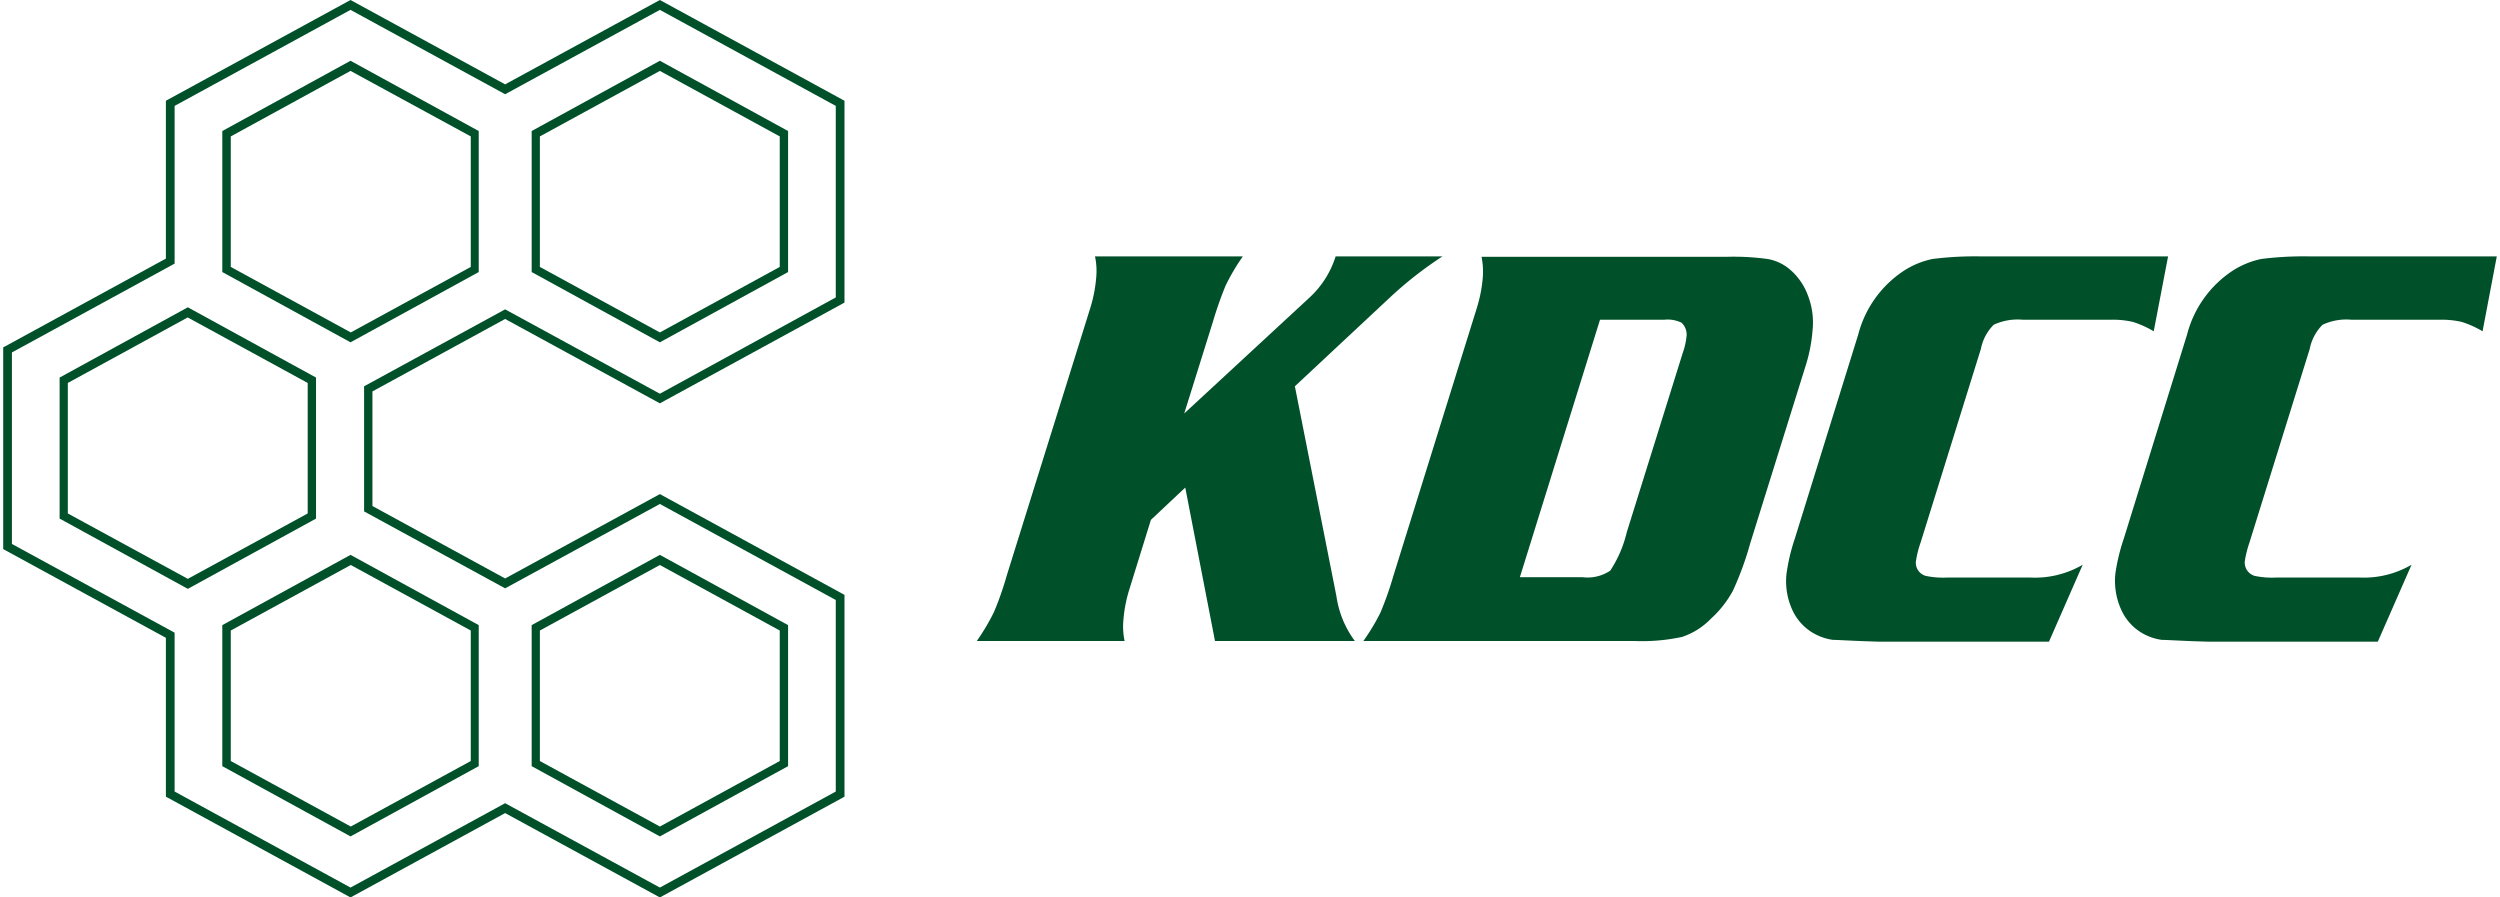 <svg id="Layer_2" data-name="Layer 2" xmlns="http://www.w3.org/2000/svg" viewBox="0 0 195 70"><defs><style>.cls-1{fill:#005029;}</style></defs><path class="cls-1" d="M27.34,26.7l-10-5.48v-11l10-5.48,10,5.48v11ZM18,20.82l9.36,5.11,9.36-5.11V10.64L27.34,5.53,18,10.64Z"/><path class="cls-1" d="M14.65,45.93l-10-5.48v-11l10-5.48,10,5.48v11ZM5.29,40.05l9.36,5.1L24,40.05V29.87l-9.36-5.11L5.29,29.87Z"/><path class="cls-1" d="M51.47,26.7l-10-5.48v-11l10-5.48,10,5.48v11Zm-9.36-5.88,9.36,5.11,9.35-5.11V10.64L51.47,5.53l-9.36,5.11Z"/><path class="cls-1" d="M51.47,65.24l-10-5.48v-11l10-5.48,10,5.48v11Zm-9.36-5.88,9.36,5.11,9.35-5.11V49.18l-9.35-5.11-9.36,5.11Z"/><path class="cls-1" d="M27.34,65.24l-10-5.48v-11l10-5.48,10,5.48v11ZM18,59.36l9.36,5.11,9.36-5.11V49.18l-9.36-5.11L18,49.18Z"/><path class="cls-1" d="M51.47,70,39.4,63.42,27.34,70l-14.4-7.86V49.75L.25,42.83V27.09L.43,27l12.51-6.83V7.86l.18-.1L27.34,0,39.4,6.58,51.47,0l14.4,7.86V23.6l-.18.1L51.47,31.46,39.4,24.88,29.05,30.53v8.94L39.4,45.12l12.07-6.58,14.4,7.86V62.14l-.18.1ZM13.62,61.74l13.72,7.49L39.4,62.65l12.07,6.58,13.72-7.49V46.8L51.47,39.31,39.4,45.89l-11-6V30.13l11-6,12.07,6.58L65.19,23.2V8.26L51.47.77,39.4,7.35,27.34.77,13.62,8.26v12.3l-.18.1L.93,27.49V42.43l12.69,6.92Z"/><path class="cls-1" d="M180.19,20a26.47,26.47,0,0,0-3.81.2,6.64,6.64,0,0,0-2.21.9,8.51,8.51,0,0,0-3.58,5L165.66,42a15.22,15.22,0,0,0-.66,2.73,5.46,5.46,0,0,0,.46,2.84,4,4,0,0,0,1.77,1.89,4.17,4.17,0,0,0,1.39.45c.45,0,1.65.09,3.61.14h13.24l2.63-6a7.36,7.36,0,0,1-4,1H177.5a6.51,6.51,0,0,1-1.63-.13,1.08,1.08,0,0,1-.76-1.25,8.62,8.62,0,0,1,.35-1.36l4.7-15.1a3.66,3.66,0,0,1,1-1.88,4.41,4.41,0,0,1,2.27-.39h6.82a7.08,7.08,0,0,1,1.77.17,7.86,7.86,0,0,1,1.62.73L194.75,20Zm-25.65,0a26.3,26.3,0,0,0-3.8.2,6.56,6.56,0,0,0-2.21.9,8.52,8.52,0,0,0-3.59,5L140,42a15,15,0,0,0-.65,2.73,5.36,5.36,0,0,0,.45,2.84,4,4,0,0,0,1.78,1.89,4.17,4.17,0,0,0,1.39.45c.44,0,1.65.09,3.6.14h13.25l2.63-6a7.36,7.36,0,0,1-4.05,1h-6.56a6.62,6.62,0,0,1-1.63-.13,1.06,1.06,0,0,1-.75-1.25,7.6,7.6,0,0,1,.35-1.36l4.7-15.1a3.66,3.66,0,0,1,1-1.88,4.45,4.45,0,0,1,2.28-.39h6.82a6.94,6.94,0,0,1,1.76.17,7.86,7.86,0,0,1,1.62.73L169.11,20ZM124.8,24.94h5a2.49,2.49,0,0,1,1.36.23,1.27,1.27,0,0,1,.38,1.14,5.4,5.4,0,0,1-.28,1.2l-4.37,14a9.42,9.42,0,0,1-1.29,3,3.17,3.17,0,0,1-2.17.51h-4.88ZM127.55,50a14.77,14.77,0,0,0,3.65-.32,5.57,5.57,0,0,0,2.25-1.42,8.24,8.24,0,0,0,1.71-2.17,24.16,24.16,0,0,0,1.35-3.69l4.37-14a12.15,12.15,0,0,0,.5-2.64A5.85,5.85,0,0,0,141,23,4.85,4.85,0,0,0,139.59,21a3.65,3.65,0,0,0-1.66-.79,19.56,19.56,0,0,0-3.25-.18H115.56a5.82,5.82,0,0,1,.1,1.58A11,11,0,0,1,115.2,24l-6.52,20.93a25.57,25.57,0,0,1-1,2.84A16,16,0,0,1,106.34,50ZM94.6,25.12a29.55,29.55,0,0,1,1-2.85A16.72,16.72,0,0,1,96.94,20H85.41a5.44,5.44,0,0,1,.1,1.58A11,11,0,0,1,85.05,24L78.53,44.88a24.62,24.62,0,0,1-1,2.86A17.25,17.25,0,0,1,76.19,50H87.72a5.44,5.44,0,0,1-.1-1.58A10.92,10.92,0,0,1,88.08,46l1.69-5.45,2.68-2.52L94.77,50h10.91a7.69,7.69,0,0,1-1.44-3.5L101,30.13l7.43-6.94A29.62,29.62,0,0,1,112.51,20h-8.33a7.39,7.39,0,0,1-2.08,3.25l-9.73,9Z"/></svg>